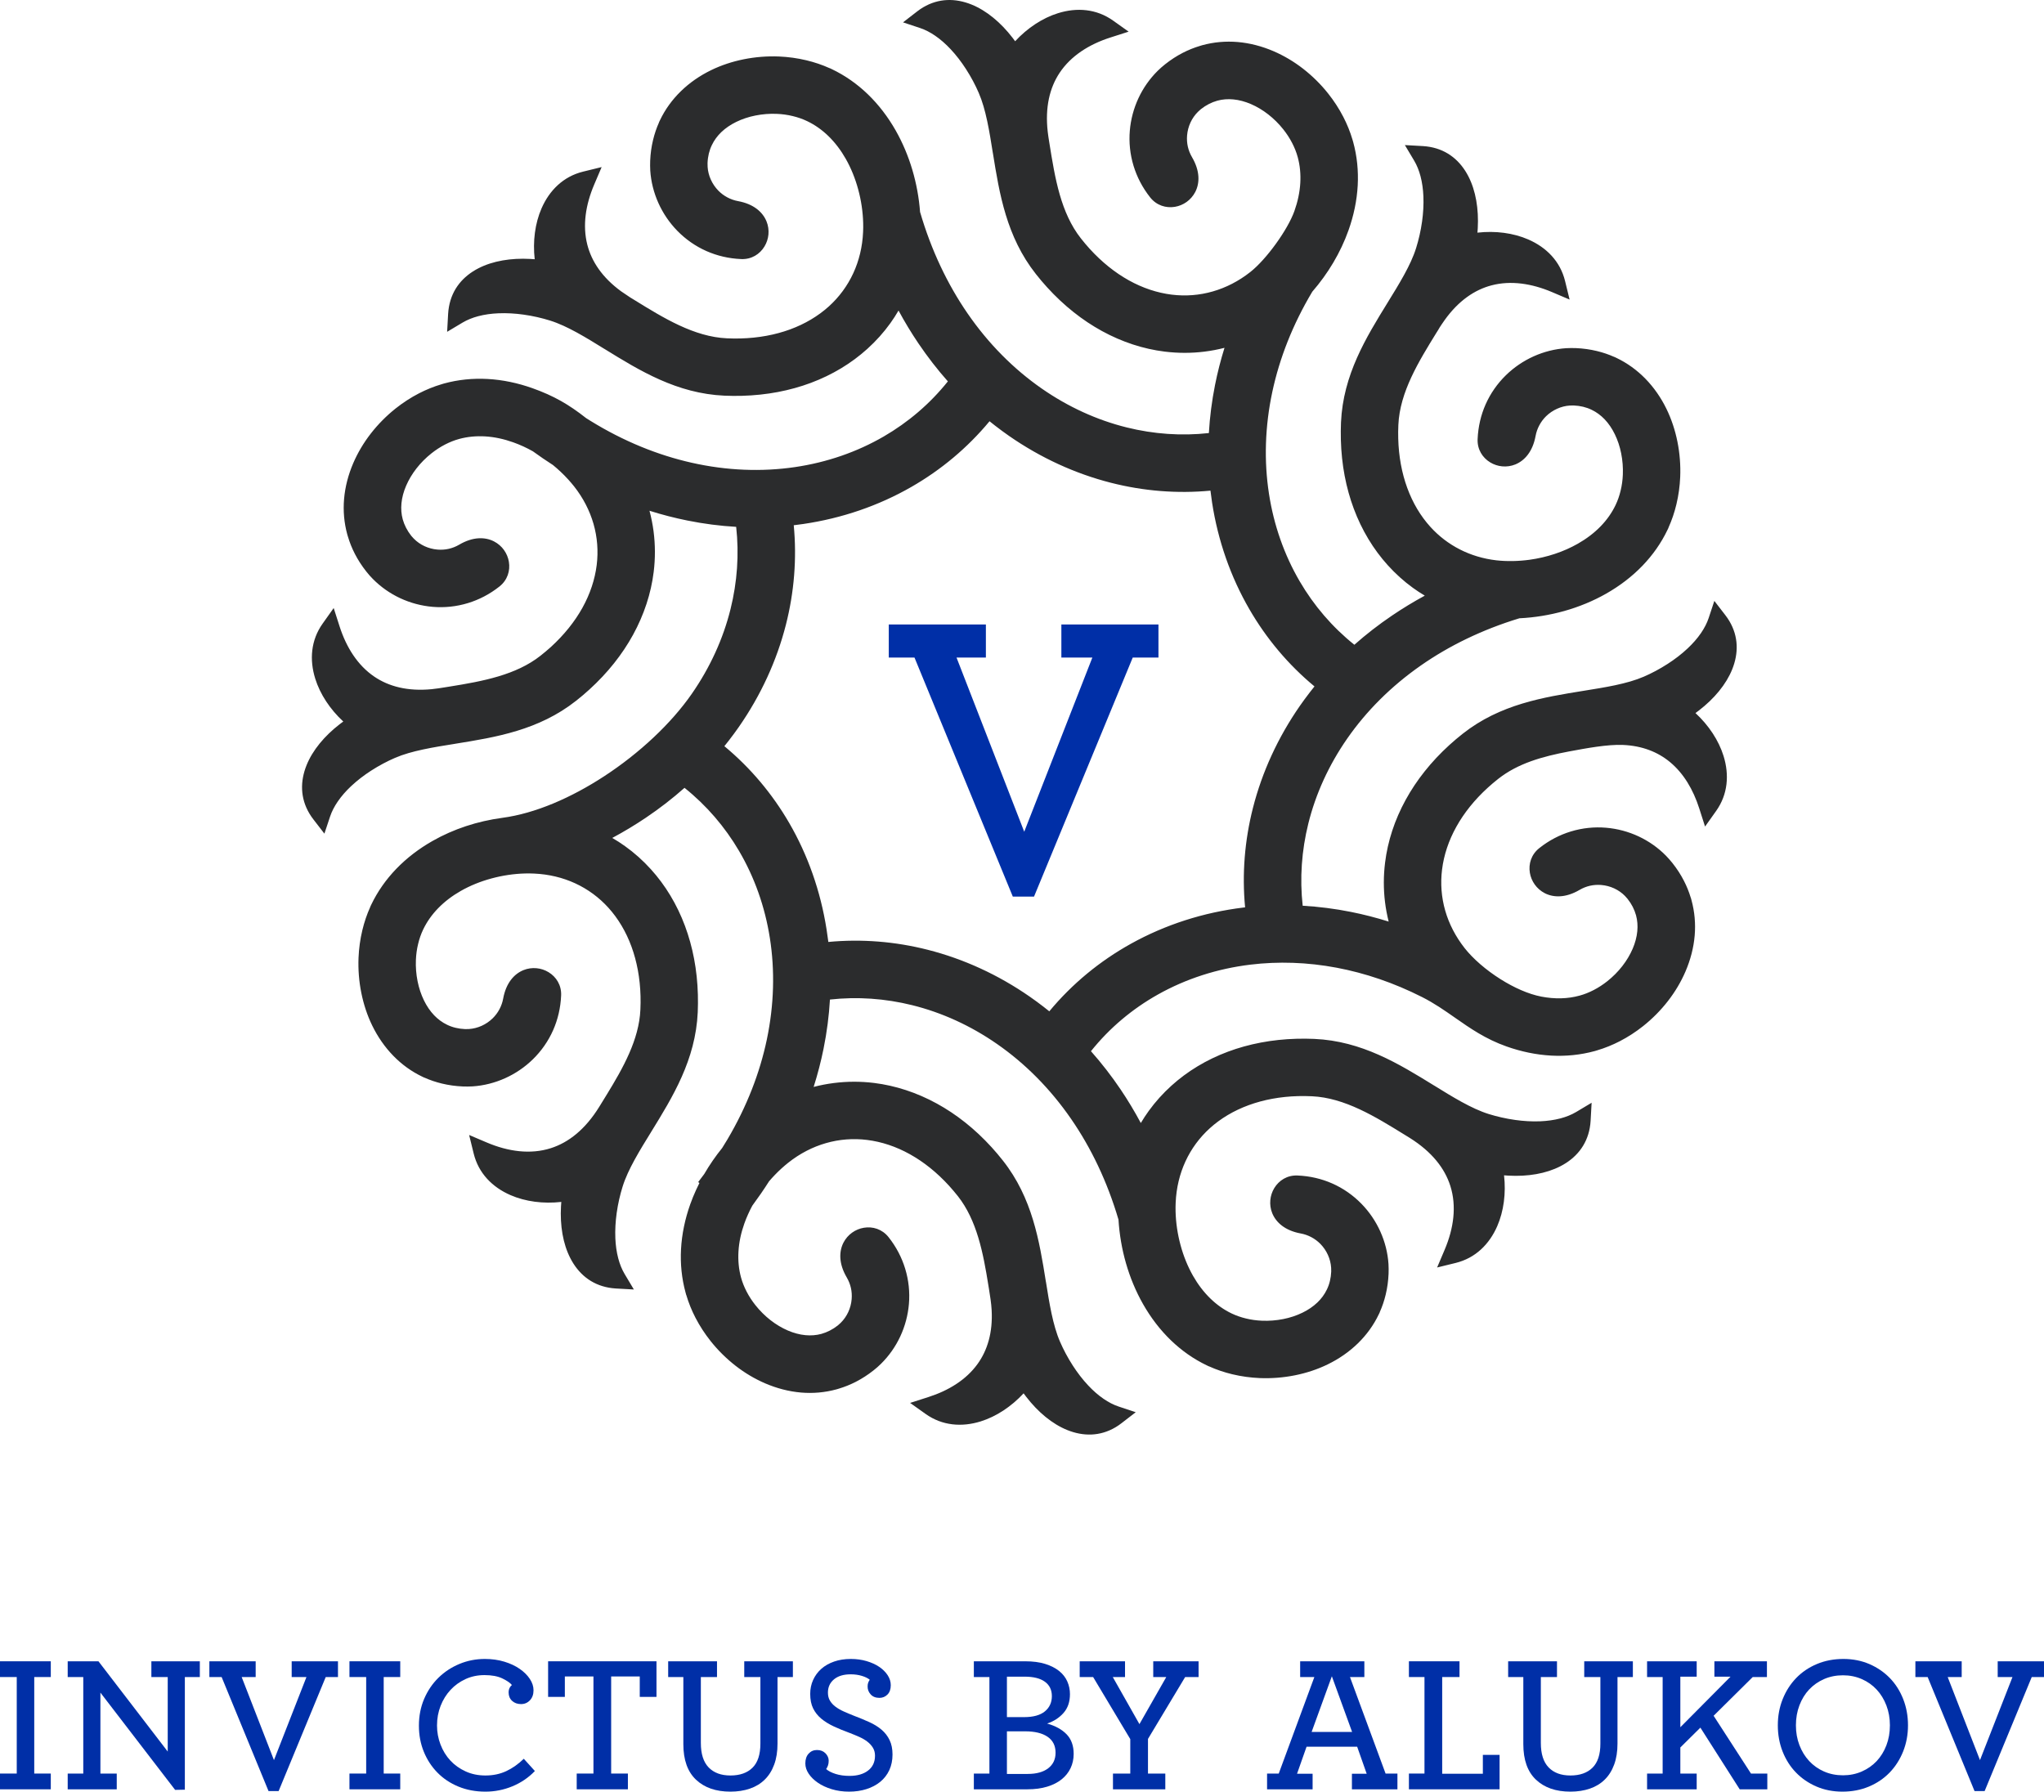 <?xml version="1.0" encoding="UTF-8"?>
<svg xmlns="http://www.w3.org/2000/svg" width="154" height="135" viewBox="0 0 154 135" fill="none">
  <path d="M97.758 88.574C98.706 88.613 99.585 88.826 100.373 89.174C101.21 89.543 101.95 90.067 102.567 90.697C103.166 91.308 103.65 92.022 103.998 92.796C104.345 93.567 104.557 94.398 104.612 95.247L104.624 95.607L104.619 95.977C104.596 96.527 104.521 97.052 104.401 97.552C104.289 98.019 104.139 98.457 103.955 98.868V98.881L103.884 99.029C103.489 99.859 102.954 100.588 102.316 101.212C101.649 101.864 100.873 102.397 100.03 102.807C99.266 103.18 98.431 103.456 97.566 103.629C96.695 103.804 95.798 103.874 94.914 103.838C94.22 103.809 93.525 103.714 92.85 103.552C92.239 103.406 91.65 103.207 91.095 102.956H91.082L90.934 102.885C89.925 102.405 89.022 101.763 88.23 101.002C87.402 100.206 86.698 99.278 86.122 98.266C85.574 97.302 85.143 96.261 84.834 95.187C84.527 94.12 84.338 93.01 84.27 91.901C83.424 89.027 82.203 86.491 80.706 84.32C79.118 82.016 77.216 80.121 75.124 78.667C73.126 77.278 70.955 76.292 68.722 75.739C66.687 75.235 64.595 75.087 62.53 75.316C62.459 76.54 62.3 77.778 62.048 79.023C61.854 79.981 61.606 80.941 61.302 81.9C61.8 81.769 62.306 81.672 62.816 81.607C63.827 81.478 64.847 81.476 65.859 81.601C67.463 81.801 69.062 82.319 70.588 83.156C72.05 83.958 73.445 85.055 74.71 86.444C74.853 86.602 74.999 86.767 75.145 86.94L75.56 87.449C77.778 90.26 78.306 93.496 78.796 96.555L78.809 96.618C78.934 97.406 79.058 98.18 79.217 98.932L79.234 99.011C79.315 99.385 79.403 99.744 79.503 100.083C79.608 100.442 79.727 100.782 79.863 101.095C80.113 101.675 80.438 102.292 80.829 102.898C81.17 103.426 81.561 103.941 81.997 104.403C82.354 104.783 82.74 105.125 83.149 105.404C83.515 105.655 83.895 105.855 84.283 105.983L85.569 106.41L84.498 107.237C84.349 107.353 84.198 107.455 84.052 107.542C82.881 108.236 81.619 108.241 80.409 107.753C79.281 107.298 78.207 106.404 77.319 105.252L77.121 104.987C76.199 105.984 75.063 106.736 73.889 107.102C72.471 107.544 70.995 107.433 69.743 106.544L68.57 105.71L69.941 105.27C71.481 104.777 72.792 103.963 73.646 102.784C74.398 101.746 74.805 100.402 74.713 98.716C74.685 98.195 74.596 97.646 74.509 97.11L74.466 96.847C74.273 95.641 74.056 94.399 73.703 93.237C73.36 92.107 72.884 91.038 72.168 90.129L71.839 89.729L71.507 89.349C70.586 88.34 69.59 87.548 68.561 86.975C67.51 86.389 66.418 86.029 65.33 85.894C64.284 85.764 63.236 85.845 62.229 86.134C61.233 86.42 60.275 86.91 59.401 87.6L59.139 87.816L58.888 88.036C58.712 88.196 58.545 88.358 58.389 88.521C58.238 88.677 58.089 88.841 57.944 89.011C57.739 89.332 57.536 89.639 57.333 89.933C57.124 90.236 56.906 90.542 56.68 90.849C56.57 91.052 56.463 91.269 56.361 91.497C56.26 91.718 56.166 91.951 56.08 92.194C55.833 92.888 55.678 93.6 55.638 94.305C55.599 94.968 55.658 95.626 55.831 96.259C55.929 96.618 56.072 96.975 56.252 97.323C56.436 97.679 56.66 98.023 56.915 98.344C57.251 98.767 57.636 99.151 58.054 99.476C58.461 99.793 58.902 100.058 59.362 100.256C59.796 100.442 60.243 100.564 60.684 100.605C61.091 100.643 61.497 100.615 61.888 100.508C62.105 100.446 62.318 100.364 62.521 100.259C62.731 100.152 62.935 100.02 63.129 99.867L63.342 99.674C63.578 99.442 63.769 99.166 63.909 98.866C64.049 98.563 64.138 98.232 64.166 97.892C64.19 97.608 64.172 97.32 64.109 97.042C64.048 96.773 63.944 96.507 63.796 96.254C63.184 95.211 63.209 94.299 63.548 93.633C63.711 93.32 63.938 93.065 64.202 92.877C64.466 92.688 64.77 92.563 65.083 92.511C65.751 92.399 66.463 92.611 66.945 93.218C67.532 93.958 67.944 94.763 68.197 95.592C68.466 96.472 68.554 97.373 68.481 98.246C68.41 99.099 68.186 99.932 67.829 100.699C67.473 101.462 66.982 102.166 66.373 102.765L66.109 103.012L65.821 103.252C65.39 103.594 64.943 103.881 64.487 104.116C64.066 104.332 63.633 104.506 63.193 104.637L63.031 104.685C62.138 104.931 61.239 105.003 60.359 104.929C59.434 104.85 58.523 104.61 57.657 104.239C56.864 103.899 56.11 103.448 55.421 102.913C54.72 102.366 54.08 101.733 53.531 101.039C53.098 100.493 52.715 99.905 52.397 99.289C52.114 98.742 51.881 98.168 51.707 97.579L51.7 97.572L51.654 97.402C51.357 96.32 51.252 95.219 51.31 94.128C51.372 92.979 51.614 91.839 52.003 90.745C52.131 90.383 52.281 90.017 52.45 89.648L52.696 89.138L52.603 89.07L53.058 88.464C53.253 88.127 53.468 87.787 53.702 87.448C53.925 87.125 54.162 86.807 54.41 86.501L54.803 85.861C56.271 83.377 57.248 80.835 57.775 78.329C58.326 75.702 58.387 73.114 58.003 70.677C57.633 68.319 56.843 66.096 55.68 64.115C54.615 62.303 53.235 60.692 51.573 59.363C50.671 60.163 49.696 60.918 48.652 61.621C47.85 62.16 47.009 62.668 46.13 63.138C46.458 63.328 46.777 63.534 47.085 63.754C47.792 64.259 48.449 64.845 49.045 65.505C50.13 66.705 51.002 68.141 51.608 69.769C52.191 71.332 52.531 73.074 52.58 74.954L52.586 75.61C52.584 75.843 52.578 76.062 52.57 76.267C52.411 79.855 50.683 82.656 49.052 85.302L49.039 85.325C48.619 86.002 48.208 86.67 47.834 87.349L47.804 87.403C47.619 87.742 47.448 88.077 47.298 88.406C47.144 88.745 47.011 89.082 46.909 89.41C46.719 90.019 46.56 90.699 46.462 91.402C46.375 92.029 46.335 92.675 46.362 93.307C46.384 93.828 46.454 94.34 46.581 94.82C46.693 95.246 46.851 95.644 47.062 95.998L47.757 97.163L46.404 97.088C46.227 97.078 46.047 97.057 45.868 97.025C44.527 96.785 43.567 95.964 42.971 94.805C42.415 93.724 42.186 92.347 42.267 90.894L42.29 90.565C40.942 90.717 39.59 90.543 38.461 90.052C37.099 89.459 36.054 88.411 35.688 86.918L35.346 85.522L36.671 86.085C38.3 86.778 39.972 87.002 41.498 86.516C42.84 86.089 44.1 85.1 45.158 83.383L45.711 82.484C46.945 80.469 48.148 78.343 48.248 76.08L48.263 75.561L48.259 75.055C48.223 73.694 47.985 72.443 47.579 71.332C47.165 70.199 46.574 69.212 45.842 68.402C45.138 67.623 44.292 67 43.339 66.56C42.4 66.127 41.354 65.872 40.238 65.823L39.897 65.813L39.563 65.816C38.719 65.838 37.858 65.965 37.022 66.193C36.208 66.413 35.427 66.728 34.72 67.13C34.081 67.493 33.499 67.932 33.006 68.44C32.548 68.912 32.164 69.448 31.88 70.044C31.719 70.382 31.592 70.746 31.503 71.122C31.407 71.51 31.352 71.917 31.335 72.33C31.313 72.862 31.355 73.404 31.46 73.93C31.561 74.439 31.722 74.929 31.941 75.378C32.148 75.803 32.406 76.186 32.711 76.504C32.992 76.797 33.318 77.04 33.686 77.216C33.883 77.313 34.098 77.39 34.328 77.445C34.549 77.499 34.788 77.532 35.041 77.543L35.333 77.537C35.662 77.515 35.988 77.432 36.291 77.295C36.597 77.156 36.88 76.964 37.121 76.728C37.319 76.534 37.493 76.305 37.63 76.047C37.761 75.8 37.858 75.53 37.91 75.245C38.128 74.055 38.744 73.381 39.438 73.099C39.758 72.969 40.096 72.925 40.423 72.955C40.745 72.984 41.057 73.088 41.327 73.253C41.909 73.605 42.309 74.229 42.277 75.004C42.237 75.952 42.024 76.831 41.677 77.618C41.307 78.456 40.784 79.196 40.154 79.813C39.543 80.412 38.829 80.896 38.055 81.244C37.284 81.591 36.453 81.803 35.604 81.859L35.244 81.87L34.874 81.865C34.324 81.842 33.799 81.767 33.299 81.647C32.833 81.535 32.394 81.385 31.984 81.201H31.97L31.822 81.13C30.992 80.735 30.263 80.2 29.64 79.562C28.988 78.895 28.455 78.119 28.044 77.276C27.671 76.512 27.396 75.677 27.222 74.811C27.047 73.941 26.977 73.044 27.013 72.16C27.042 71.466 27.137 70.771 27.299 70.095C27.445 69.485 27.644 68.895 27.895 68.341V68.329L27.966 68.179C28.446 67.171 29.088 66.267 29.849 65.475C30.645 64.648 31.573 63.943 32.585 63.368C33.382 62.914 34.229 62.541 35.101 62.253C35.986 61.96 36.912 61.749 37.852 61.623C40.334 61.291 43.04 60.109 45.516 58.493C48.183 56.753 50.568 54.514 52.113 52.291C53.502 50.293 54.488 48.123 55.041 45.891C55.546 43.856 55.694 41.763 55.465 39.698C54.248 39.628 53.017 39.47 51.78 39.22C50.833 39.029 49.883 38.785 48.934 38.485C49.069 38.992 49.172 39.506 49.24 40.025C49.373 41.046 49.377 42.079 49.249 43.105C49.05 44.708 48.531 46.307 47.695 47.833C46.893 49.295 45.796 50.69 44.406 51.955C44.249 52.099 44.084 52.244 43.911 52.39L43.402 52.805C40.591 55.023 37.357 55.551 34.298 56.042L34.233 56.054C33.445 56.179 32.671 56.303 31.919 56.463L31.84 56.48C31.467 56.56 31.107 56.649 30.768 56.748C30.409 56.853 30.069 56.973 29.756 57.108C29.176 57.359 28.559 57.683 27.953 58.074C27.425 58.415 26.91 58.807 26.448 59.242C26.068 59.6 25.726 59.986 25.447 60.395C25.196 60.761 24.997 61.141 24.868 61.529L24.441 62.815L23.614 61.744C23.498 61.594 23.396 61.444 23.309 61.297C22.615 60.127 22.611 58.864 23.098 57.655C23.553 56.527 24.447 55.453 25.599 54.564L25.864 54.367C24.867 53.445 24.115 52.308 23.75 51.134C23.308 49.716 23.418 48.24 24.308 46.989L25.141 45.815L25.581 47.187C26.092 48.781 26.946 50.131 28.195 50.981C29.294 51.73 30.723 52.103 32.521 51.93C32.867 51.897 33.239 51.836 33.607 51.776L33.888 51.731C35.104 51.536 36.363 51.32 37.56 50.962C38.709 50.618 39.797 50.139 40.721 49.41C40.835 49.324 40.97 49.213 41.121 49.084L41.502 48.753C42.511 47.831 43.303 46.835 43.876 45.807C44.461 44.755 44.821 43.663 44.957 42.575C45.086 41.529 45.006 40.481 44.717 39.474C44.43 38.478 43.941 37.52 43.251 36.645L43.034 36.383L42.815 36.133C42.631 35.931 42.44 35.736 42.245 35.553C42.055 35.373 41.86 35.202 41.663 35.041C41.404 34.875 41.149 34.705 40.897 34.533C40.641 34.358 40.391 34.182 40.15 34.007C39.911 33.872 39.67 33.749 39.43 33.639C39.175 33.523 38.918 33.417 38.657 33.325C37.962 33.078 37.251 32.923 36.546 32.882C35.883 32.844 35.225 32.903 34.592 33.076C34.233 33.174 33.876 33.317 33.528 33.497C33.172 33.681 32.828 33.905 32.507 34.16C32.084 34.496 31.7 34.881 31.375 35.299C31.058 35.706 30.793 36.147 30.596 36.607C30.409 37.041 30.288 37.488 30.246 37.929C30.208 38.336 30.236 38.742 30.343 39.133C30.405 39.35 30.487 39.563 30.592 39.766C30.7 39.976 30.831 40.18 30.984 40.374L31.177 40.587C31.411 40.824 31.686 41.015 31.985 41.154C32.288 41.294 32.619 41.383 32.959 41.411C33.243 41.435 33.532 41.417 33.809 41.354C34.078 41.293 34.344 41.19 34.597 41.041C35.641 40.429 36.552 40.454 37.218 40.794C37.531 40.956 37.786 41.183 37.974 41.447C38.163 41.711 38.288 42.016 38.34 42.328C38.452 42.997 38.24 43.708 37.633 44.19C36.893 44.777 36.088 45.189 35.259 45.442C34.379 45.711 33.478 45.799 32.605 45.726C31.752 45.655 30.919 45.431 30.152 45.074C29.389 44.718 28.685 44.227 28.086 43.618L27.839 43.355L27.599 43.066C27.258 42.635 26.97 42.188 26.736 41.732C26.519 41.311 26.346 40.878 26.215 40.438L26.166 40.276C25.921 39.383 25.849 38.484 25.923 37.604C26.001 36.679 26.242 35.768 26.613 34.902C26.953 34.109 27.404 33.354 27.939 32.666C28.485 31.965 29.118 31.325 29.812 30.775C30.358 30.342 30.946 29.959 31.562 29.641C32.109 29.359 32.683 29.125 33.273 28.951L33.449 28.898C34.531 28.602 35.632 28.497 36.723 28.555C37.872 28.616 39.012 28.859 40.106 29.247C40.91 29.533 41.6 29.841 42.257 30.21C42.893 30.568 43.503 30.988 44.162 31.507L44.496 31.716C46.994 33.257 49.567 34.294 52.111 34.867C54.774 35.468 57.409 35.561 59.897 35.195C62.3 34.842 64.565 34.058 66.578 32.892C68.427 31.82 70.067 30.423 71.415 28.737C70.626 27.847 69.883 26.89 69.194 25.871C68.666 25.09 68.165 24.265 67.698 23.399C67.508 23.726 67.304 24.042 67.085 24.348C66.585 25.045 66.003 25.695 65.345 26.289C64.145 27.374 62.709 28.246 61.081 28.853C59.519 29.436 57.777 29.775 55.897 29.825L55.241 29.831C55.007 29.829 54.788 29.823 54.584 29.814C50.996 29.655 48.194 27.928 45.549 26.296L45.526 26.284C44.848 25.864 44.181 25.452 43.502 25.078L43.406 25.026C43.081 24.849 42.76 24.686 42.445 24.543C42.105 24.389 41.769 24.256 41.441 24.154C40.831 23.964 40.152 23.804 39.449 23.707C38.822 23.619 38.176 23.579 37.544 23.607C37.023 23.629 36.511 23.698 36.031 23.825C35.605 23.938 35.207 24.096 34.853 24.306L33.688 25.002L33.763 23.648C33.773 23.471 33.794 23.291 33.826 23.113C34.066 21.771 34.887 20.812 36.046 20.215C37.127 19.659 38.504 19.431 39.957 19.511L40.286 19.534C40.134 18.186 40.308 16.834 40.799 15.705C41.392 14.344 42.44 13.298 43.932 12.932L45.329 12.59L44.765 13.915C44.119 15.435 43.882 16.993 44.249 18.436C44.573 19.707 45.376 20.912 46.796 21.95C46.913 22.036 47.319 22.305 47.467 22.403L47.81 22.613C49.989 23.958 52.298 25.383 54.77 25.492L55.289 25.507L55.795 25.503C57.157 25.467 58.407 25.23 59.518 24.824C60.651 24.409 61.638 23.818 62.448 23.087C63.227 22.382 63.85 21.536 64.29 20.583C64.723 19.644 64.978 18.599 65.027 17.482L65.037 17.141L65.034 16.807C65.012 15.963 64.885 15.102 64.657 14.266C64.436 13.451 64.122 12.671 63.72 11.964C63.357 11.325 62.918 10.743 62.41 10.249C61.939 9.792 61.403 9.408 60.806 9.124C60.468 8.963 60.104 8.836 59.728 8.747C59.34 8.651 58.933 8.596 58.52 8.579C57.988 8.557 57.446 8.599 56.92 8.704C56.411 8.804 55.921 8.966 55.472 9.185C55.047 9.392 54.665 9.65 54.346 9.955C54.053 10.236 53.81 10.562 53.635 10.93C53.538 11.127 53.461 11.342 53.405 11.572C53.352 11.793 53.318 12.032 53.308 12.285L53.314 12.578C53.335 12.906 53.419 13.232 53.556 13.535C53.694 13.841 53.886 14.124 54.122 14.365C54.316 14.563 54.545 14.737 54.804 14.874C55.05 15.005 55.32 15.102 55.605 15.154C56.795 15.372 57.469 15.988 57.752 16.683C57.882 17.002 57.925 17.34 57.896 17.667C57.866 17.989 57.762 18.301 57.597 18.572C57.245 19.153 56.621 19.554 55.846 19.521C54.898 19.482 54.019 19.268 53.232 18.921C52.394 18.552 51.655 18.028 51.037 17.398C50.439 16.788 49.954 16.073 49.606 15.299C49.26 14.528 49.047 13.697 48.992 12.848L48.981 12.488L48.986 12.118C49.008 11.568 49.083 11.043 49.204 10.543C49.316 10.077 49.466 9.638 49.65 9.228V9.215L49.721 9.066C50.115 8.236 50.651 7.507 51.289 6.883C51.955 6.231 52.732 5.698 53.574 5.288C54.339 4.915 55.174 4.639 56.039 4.466C56.91 4.291 57.807 4.221 58.69 4.257C59.384 4.286 60.079 4.381 60.755 4.543C61.365 4.689 61.955 4.888 62.509 5.139H62.522L62.671 5.21C63.679 5.69 64.583 6.332 65.375 7.093C66.202 7.889 66.906 8.817 67.482 9.829C68.009 10.756 68.429 11.758 68.737 12.795C69.044 13.831 69.24 14.903 69.32 15.971C70.163 18.863 71.386 21.415 72.886 23.598C74.476 25.912 76.385 27.817 78.489 29.279C80.487 30.668 82.657 31.654 84.889 32.207C86.923 32.712 89.014 32.86 91.079 32.631C91.148 31.428 91.302 30.218 91.543 29.01C91.728 28.08 91.965 27.144 92.257 26.208C91.762 26.336 91.261 26.431 90.757 26.494C89.763 26.619 88.754 26.618 87.745 26.493C86.141 26.294 84.542 25.775 83.017 24.939C81.554 24.137 80.16 23.04 78.894 21.65C78.751 21.493 78.605 21.328 78.459 21.155L78.044 20.646C75.827 17.835 75.299 14.601 74.808 11.542L74.795 11.476C74.67 10.688 74.546 9.914 74.387 9.162L74.369 9.081C74.289 8.709 74.201 8.349 74.102 8.011C73.996 7.652 73.877 7.312 73.741 6.999C73.491 6.42 73.167 5.803 72.775 5.197C72.434 4.668 72.043 4.154 71.608 3.692C71.25 3.312 70.864 2.969 70.455 2.69C70.089 2.44 69.709 2.24 69.321 2.111L68.035 1.685L69.106 0.857C69.255 0.741 69.406 0.639 69.552 0.552C70.723 -0.142 71.986 -0.146 73.195 0.341C74.323 0.796 75.397 1.69 76.285 2.842L76.483 3.108C77.405 2.111 78.541 1.358 79.715 0.993C81.133 0.551 82.609 0.661 83.861 1.551L85.034 2.385L83.663 2.825C82.045 3.343 80.68 4.214 79.832 5.49C79.086 6.614 78.729 8.079 78.938 9.926C78.968 10.194 79.008 10.439 79.047 10.683L79.068 10.813C79.275 12.103 79.489 13.433 79.845 14.667C80.192 15.867 80.679 17.001 81.439 17.965C81.525 18.078 81.636 18.213 81.766 18.366L82.097 18.745C83.018 19.755 84.014 20.547 85.043 21.12C86.094 21.705 87.186 22.065 88.274 22.201C89.32 22.33 90.368 22.25 91.375 21.96C92.371 21.674 93.329 21.185 94.204 20.494C94.81 20.016 95.511 19.225 96.128 18.371C96.748 17.514 97.273 16.606 97.524 15.901C97.771 15.206 97.926 14.494 97.967 13.79C98.005 13.127 97.946 12.468 97.773 11.836C97.675 11.477 97.532 11.119 97.352 10.771C97.168 10.416 96.944 10.072 96.689 9.75C96.353 9.327 95.968 8.944 95.55 8.619C95.143 8.301 94.702 8.036 94.242 7.839C93.808 7.653 93.361 7.531 92.92 7.49C92.513 7.451 92.107 7.48 91.716 7.587C91.499 7.649 91.286 7.731 91.083 7.835C90.873 7.943 90.669 8.074 90.475 8.228L90.262 8.421C90.025 8.654 89.834 8.929 89.695 9.228C89.555 9.532 89.466 9.862 89.438 10.202C89.414 10.487 89.432 10.775 89.495 11.053C89.556 11.321 89.66 11.587 89.808 11.841C90.42 12.884 90.396 13.796 90.056 14.462C89.893 14.774 89.666 15.029 89.402 15.218C89.138 15.406 88.834 15.532 88.522 15.584C87.853 15.696 87.141 15.484 86.659 14.877C86.073 14.137 85.66 13.331 85.407 12.503C85.138 11.623 85.05 10.721 85.123 9.848C85.194 8.995 85.418 8.163 85.775 7.395C86.131 6.632 86.622 5.929 87.231 5.329L87.495 5.083L87.783 4.843C88.215 4.501 88.661 4.213 89.117 3.979C89.538 3.762 89.972 3.589 90.412 3.458L90.573 3.409C91.466 3.164 92.365 3.092 93.245 3.166C94.17 3.244 95.082 3.485 95.947 3.856C96.74 4.196 97.494 4.647 98.183 5.182C98.884 5.728 99.524 6.362 100.073 7.056C100.506 7.601 100.889 8.19 101.207 8.806C101.49 9.353 101.724 9.927 101.898 10.516L101.95 10.692C102.247 11.774 102.352 12.876 102.294 13.967C102.232 15.116 101.99 16.255 101.601 17.349C101.302 18.193 100.913 19.013 100.452 19.79C99.997 20.559 99.464 21.295 98.872 21.978C97.392 24.453 96.402 26.997 95.863 29.51C95.298 32.144 95.229 34.747 95.607 37.203C95.973 39.578 96.761 41.815 97.924 43.805C98.991 45.63 100.376 47.251 102.041 48.583C102.92 47.804 103.869 47.066 104.884 46.379C105.669 45.847 106.491 45.347 107.347 44.882C107.037 44.698 106.736 44.499 106.444 44.288C105.767 43.797 105.136 43.228 104.559 42.59C103.475 41.39 102.603 39.954 101.996 38.326C101.413 36.763 101.073 35.021 101.024 33.141L101.018 32.485C101.02 32.252 101.026 32.032 101.034 31.828C101.193 28.24 102.921 25.438 104.552 22.793L104.565 22.77C104.985 22.092 105.396 21.425 105.77 20.745L105.821 20.652C105.998 20.327 106.162 20.004 106.306 19.689C106.46 19.349 106.593 19.013 106.695 18.684C106.885 18.075 107.044 17.396 107.142 16.693C107.229 16.066 107.269 15.419 107.242 14.788C107.22 14.267 107.15 13.755 107.024 13.274C106.911 12.849 106.753 12.45 106.542 12.097L105.847 10.932L107.2 11.007C107.378 11.017 107.557 11.038 107.736 11.07C109.077 11.31 110.037 12.13 110.633 13.29C111.189 14.37 111.418 15.748 111.338 17.201L111.314 17.53C112.663 17.377 114.014 17.552 115.143 18.043C116.505 18.636 117.55 19.683 117.916 21.176L118.258 22.573L116.933 22.009C115.4 21.358 113.828 21.12 112.376 21.501C111.1 21.835 109.89 22.658 108.848 24.111C108.759 24.231 108.478 24.654 108.478 24.655C108.411 24.789 108.314 24.924 108.235 25.054C106.89 27.234 105.465 29.543 105.356 32.015L105.341 32.534L105.346 33.039C105.381 34.401 105.619 35.651 106.025 36.762C106.439 37.896 107.03 38.883 107.762 39.692C108.396 40.395 109.149 40.971 109.993 41.401C110.825 41.825 111.747 42.105 112.73 42.219C113.122 42.264 113.543 42.282 113.956 42.276C114.393 42.269 114.836 42.234 115.242 42.178C115.897 42.087 116.542 41.937 117.157 41.731C117.757 41.532 118.339 41.275 118.884 40.965C119.523 40.602 120.105 40.163 120.599 39.655C121.056 39.183 121.44 38.647 121.724 38.051C121.885 37.712 122.012 37.349 122.101 36.973C122.197 36.584 122.252 36.178 122.269 35.765C122.291 35.233 122.249 34.691 122.144 34.164C122.044 33.656 121.882 33.166 121.663 32.717C121.456 32.292 121.198 31.909 120.893 31.59C120.612 31.298 120.286 31.054 119.918 30.879C119.721 30.782 119.506 30.705 119.276 30.649C119.055 30.596 118.816 30.563 118.563 30.552L118.271 30.558C117.942 30.579 117.616 30.663 117.314 30.8C117.007 30.938 116.724 31.13 116.483 31.366C116.285 31.561 116.111 31.79 115.975 32.048C115.843 32.295 115.747 32.565 115.695 32.849C115.476 34.039 114.86 34.714 114.166 34.996C113.846 35.126 113.508 35.17 113.181 35.14C112.859 35.111 112.547 35.006 112.277 34.842C111.695 34.489 111.295 33.865 111.327 33.091C111.367 32.143 111.58 31.263 111.927 30.476C112.297 29.639 112.82 28.899 113.45 28.282C114.061 27.683 114.775 27.198 115.549 26.85C116.32 26.504 117.152 26.291 118 26.236L118.36 26.225L118.73 26.23C119.28 26.253 119.805 26.328 120.305 26.448C120.772 26.56 121.21 26.71 121.621 26.894H121.633L121.782 26.965C122.612 27.36 123.341 27.895 123.965 28.533C124.617 29.2 125.15 29.976 125.56 30.819C125.933 31.583 126.208 32.418 126.382 33.283C126.557 34.154 126.627 35.051 126.591 35.934C126.562 36.629 126.467 37.324 126.305 37.999C126.159 38.61 125.96 39.199 125.709 39.754V39.767L125.638 39.915C125.158 40.924 124.516 41.827 123.755 42.62C122.959 43.447 122.031 44.151 121.019 44.727C120.03 45.29 118.956 45.73 117.848 46.041C116.75 46.348 115.611 46.533 114.476 46.588C111.659 47.445 109.174 48.663 107.049 50.145C104.79 51.722 102.93 53.597 101.499 55.656C100.111 57.654 99.125 59.824 98.572 62.056C98.067 64.091 97.919 66.182 98.148 68.247C99.359 68.316 100.577 68.471 101.792 68.714C102.734 68.903 103.679 69.144 104.626 69.441C104.503 68.955 104.411 68.463 104.35 67.969C104.23 66.986 104.232 65.987 104.356 64.991C104.555 63.386 105.073 61.787 105.91 60.262C106.712 58.8 107.809 57.405 109.198 56.139L109.695 55.703L110.202 55.289C113.02 53.064 116.274 52.54 119.345 52.047L119.363 52.044C120.158 51.917 120.941 51.79 121.687 51.633C122.088 51.547 122.475 51.453 122.837 51.347C123.196 51.241 123.536 51.122 123.849 50.987C124.428 50.737 125.045 50.412 125.65 50.021C126.181 49.679 126.696 49.287 127.156 48.853C127.536 48.495 127.879 48.109 128.158 47.7C128.408 47.334 128.608 46.954 128.736 46.566L129.163 45.278L129.99 46.351C130.106 46.502 130.208 46.651 130.295 46.798C130.989 47.968 130.994 49.23 130.506 50.44C130.051 51.568 129.158 52.642 128.006 53.53L127.74 53.728C128.739 54.651 129.491 55.788 129.856 56.96C130.297 58.379 130.187 59.855 129.297 61.106L128.463 62.28L128.023 60.908C127.569 59.489 126.843 58.265 125.813 57.415C124.901 56.663 123.732 56.193 122.281 56.131C121.115 56.081 119.504 56.382 118.293 56.608L118.22 56.621C117.232 56.807 116.254 57.033 115.345 57.36C114.459 57.679 113.624 58.101 112.883 58.685C112.77 58.771 112.632 58.885 112.478 59.015L112.104 59.344C111.093 60.264 110.302 61.259 109.729 62.288C109.143 63.339 108.783 64.432 108.648 65.52C108.518 66.566 108.598 67.615 108.888 68.622C109.173 69.614 109.664 70.57 110.357 71.45C110.99 72.253 111.967 73.096 113.052 73.78C114.058 74.414 115.147 74.906 116.126 75.094C116.627 75.19 117.129 75.236 117.621 75.222C118.092 75.21 118.558 75.144 119.012 75.019C119.371 74.922 119.729 74.778 120.077 74.598C120.432 74.414 120.776 74.19 121.098 73.935C121.521 73.599 121.904 73.214 122.229 72.796C122.546 72.389 122.811 71.948 123.009 71.488C123.195 71.054 123.317 70.607 123.358 70.166C123.397 69.76 123.368 69.353 123.261 68.962C123.199 68.745 123.118 68.532 123.013 68.328C122.908 68.124 122.777 67.921 122.62 67.724L122.428 67.508C122.196 67.272 121.92 67.081 121.62 66.941C121.316 66.801 120.986 66.712 120.646 66.684C120.361 66.66 120.073 66.678 119.796 66.741C119.527 66.801 119.261 66.906 119.008 67.054C117.964 67.666 117.052 67.641 116.386 67.302C116.074 67.139 115.818 66.912 115.63 66.647C115.441 66.383 115.316 66.079 115.264 65.767C115.153 65.1 115.365 64.388 115.973 63.906C116.711 63.319 117.517 62.906 118.346 62.653C119.226 62.384 120.127 62.296 121 62.369C121.853 62.44 122.685 62.663 123.453 63.021C124.215 63.377 124.919 63.868 125.518 64.477L125.763 64.742C125.832 64.817 125.912 64.914 126.002 65.026C126.347 65.46 126.634 65.906 126.868 66.362C127.08 66.772 127.25 67.194 127.379 67.621L127.386 67.628L127.439 67.819C127.683 68.712 127.756 69.611 127.682 70.49C127.604 71.416 127.363 72.327 126.992 73.193C126.652 73.986 126.201 74.741 125.666 75.429C125.125 76.126 124.491 76.766 123.793 77.32C123.247 77.753 122.658 78.136 122.042 78.454C121.495 78.736 120.921 78.97 120.332 79.144L120.156 79.197C119.074 79.493 117.972 79.598 116.881 79.54C115.732 79.478 114.593 79.236 113.499 78.848C111.913 78.285 110.766 77.483 109.605 76.672C108.834 76.133 108.055 75.589 107.138 75.126C105.006 74.048 102.842 73.32 100.707 72.917C98.494 72.5 96.306 72.432 94.214 72.685C91.71 72.988 89.345 73.755 87.243 74.935C85.308 76.021 83.593 77.459 82.195 79.207C82.992 80.106 83.742 81.071 84.436 82.1C84.973 82.896 85.479 83.736 85.952 84.619C86.139 84.305 86.338 84 86.551 83.706C87.049 83.02 87.621 82.383 88.259 81.806C89.46 80.721 90.895 79.849 92.523 79.242C94.086 78.66 95.828 78.32 97.708 78.27L98.364 78.264C98.597 78.266 98.817 78.272 99.021 78.281C102.609 78.44 105.41 80.167 108.056 81.799L108.079 81.811C108.756 82.231 109.424 82.643 110.103 83.017L110.137 83.035C110.484 83.225 110.825 83.4 111.16 83.552C111.499 83.706 111.835 83.839 112.164 83.942C112.773 84.131 113.453 84.29 114.156 84.388C114.782 84.476 115.429 84.516 116.061 84.489C116.581 84.466 117.094 84.397 117.574 84.27C117.999 84.157 118.398 83.999 118.751 83.789L119.916 83.093L119.841 84.447C119.832 84.624 119.81 84.803 119.778 84.983C119.538 86.324 118.718 87.283 117.559 87.879C116.478 88.436 115.1 88.665 113.648 88.584L113.319 88.561C113.471 89.909 113.297 91.261 112.806 92.39C112.213 93.751 111.165 94.797 109.672 95.163L108.276 95.505L108.839 94.18C109.532 92.551 109.756 90.879 109.27 89.353C108.85 88.032 107.887 86.793 106.222 85.746L105.794 85.482C103.615 84.137 101.306 82.712 98.834 82.603L98.315 82.588L97.81 82.592C96.448 82.628 95.198 82.865 94.087 83.271C92.953 83.686 91.966 84.276 91.157 85.008C90.377 85.713 89.754 86.559 89.315 87.512C88.882 88.451 88.627 89.496 88.578 90.613L88.568 90.954L88.571 91.288C88.593 92.132 88.72 92.993 88.947 93.829C89.168 94.644 89.483 95.424 89.884 96.131C90.248 96.77 90.686 97.352 91.195 97.845C91.666 98.303 92.202 98.687 92.798 98.971C93.137 99.132 93.501 99.259 93.876 99.348C94.265 99.444 94.671 99.499 95.084 99.516C95.616 99.538 96.158 99.496 96.685 99.391C97.194 99.291 97.683 99.129 98.132 98.91C98.557 98.703 98.94 98.445 99.258 98.14C99.551 97.859 99.794 97.534 99.97 97.165C100.067 96.968 100.144 96.753 100.199 96.523C100.253 96.302 100.286 96.063 100.297 95.81L100.291 95.518C100.269 95.189 100.186 94.863 100.049 94.56C99.911 94.254 99.719 93.971 99.483 93.73C99.288 93.532 99.059 93.358 98.801 93.221C98.554 93.09 98.284 92.993 98 92.942C96.81 92.723 96.135 92.107 95.853 91.413C95.723 91.093 95.679 90.755 95.709 90.428C95.739 90.106 95.843 89.794 96.007 89.523C96.36 88.942 96.984 88.541 97.758 88.574ZM59.803 39.577C60.042 42.089 59.837 44.619 59.212 47.074C58.526 49.767 57.335 52.373 55.673 54.766C55.441 55.099 55.187 55.444 54.913 55.799L54.576 56.224C56.546 57.858 58.187 59.817 59.459 62.007C60.865 64.43 61.821 67.142 62.273 70.016C62.324 70.336 62.364 70.619 62.394 70.862L62.407 70.976C64.919 70.738 67.451 70.943 69.905 71.568C72.6 72.254 75.206 73.444 77.599 75.108C77.932 75.339 78.278 75.593 78.632 75.867L79.057 76.203C80.781 74.124 82.868 72.411 85.207 71.111C87.784 69.679 90.665 68.748 93.706 68.38L93.809 68.368C93.57 65.857 93.776 63.326 94.401 60.872C95.087 58.179 96.278 55.573 97.94 53.181C98.172 52.848 98.426 52.503 98.7 52.148L99.037 51.722C97.055 50.079 95.407 48.11 94.132 45.907C92.719 43.467 91.764 40.743 91.32 37.863C91.281 37.607 91.243 37.336 91.21 37.052L91.2 36.97C88.689 37.208 86.159 37.003 83.704 36.378C81.011 35.692 78.406 34.501 76.014 32.839C75.681 32.607 75.335 32.352 74.98 32.078L74.554 31.741C72.893 33.745 70.898 35.408 68.667 36.688C66.2 38.104 63.442 39.053 60.524 39.482L59.803 39.577Z" fill="#2B2C2D"></path>
  <path d="M68.899 49.545H66.963V47.056H74.279V49.545H72.066L77.168 62.671L82.302 49.545H79.966V47.056H87.281V49.545H85.344L77.906 67.559H76.308L68.899 49.545Z" fill="#002FA7"></path>
  <path d="M0 133.637H1.262V126.365H0V125.178H3.827V126.365H2.58V133.637H3.827V134.824H0V133.637Z" fill="#002FA7"></path>
  <path d="M7.565 127.538V133.637H8.796V134.824H5.101V133.637H6.274V126.365H5.101V125.178H7.418L12.637 131.98V126.365H11.405V125.178H15.056V126.365H13.927V134.853L13.194 134.868L7.565 127.538Z" fill="#002FA7"></path>
  <path d="M16.698 126.365H15.774V125.178H19.263V126.365H18.208L20.641 132.625L23.089 126.365H21.976V125.178H25.464V126.365H24.541L20.993 134.956H20.231L16.698 126.365Z" fill="#002FA7"></path>
  <path d="M26.329 133.637H27.589V126.365H26.329V125.178H30.155V126.365H28.909V133.637H30.155V134.824H26.329V133.637Z" fill="#002FA7"></path>
  <path d="M36.576 135C35.833 135 35.154 134.873 34.539 134.619C33.923 134.365 33.395 134.013 32.955 133.564C32.515 133.114 32.173 132.588 31.929 131.988C31.684 131.387 31.562 130.734 31.562 130.03C31.562 129.297 31.694 128.623 31.958 128.007C32.222 127.392 32.581 126.861 33.036 126.416C33.49 125.972 34.018 125.625 34.619 125.376C35.22 125.127 35.857 125.002 36.532 125.002C37.06 125.002 37.548 125.071 37.997 125.207C38.447 125.344 38.833 125.525 39.156 125.75C39.479 125.975 39.733 126.226 39.918 126.505C40.103 126.783 40.197 127.069 40.197 127.362C40.197 127.675 40.107 127.927 39.926 128.117C39.745 128.308 39.522 128.403 39.259 128.403C38.985 128.403 38.76 128.323 38.584 128.161C38.408 128 38.321 127.788 38.321 127.524C38.321 127.397 38.344 127.284 38.393 127.186C38.442 127.089 38.501 127.016 38.569 126.966C38.433 126.8 38.191 126.634 37.844 126.468C37.497 126.302 37.049 126.219 36.503 126.219C35.984 126.219 35.508 126.319 35.073 126.519C34.638 126.72 34.261 126.991 33.944 127.333C33.626 127.675 33.377 128.076 33.197 128.535C33.016 128.995 32.926 129.488 32.926 130.016C32.926 130.514 33.013 130.993 33.19 131.452C33.366 131.912 33.611 132.313 33.93 132.655C34.246 132.997 34.632 133.271 35.08 133.475C35.529 133.681 36.029 133.783 36.576 133.783C37.153 133.783 37.675 133.673 38.144 133.454C38.613 133.234 39.053 132.923 39.464 132.523L40.299 133.446C39.82 133.945 39.257 134.328 38.607 134.597C37.956 134.866 37.28 135 36.576 135Z" fill="#002FA7"></path>
  <path d="M43.451 133.637H44.712V126.321H42.557V127.861H41.296V125.178H49.461V127.861H48.201V126.321H46.046V133.637H47.307V134.824H43.451V133.637Z" fill="#002FA7"></path>
  <path d="M55.033 135C53.938 135 53.073 134.7 52.438 134.099C51.803 133.498 51.485 132.606 51.485 131.423V126.365H50.342V125.178H54.021V126.365H52.804V131.335C52.804 132.156 52.999 132.769 53.39 133.175C53.782 133.581 54.329 133.783 55.033 133.783C55.746 133.783 56.301 133.588 56.696 133.197C57.092 132.807 57.29 132.2 57.29 131.379V126.365H56.074V125.178H59.738V126.365H58.58V131.379C58.58 131.976 58.498 132.501 58.331 132.955C58.165 133.41 57.928 133.789 57.619 134.091C57.312 134.395 56.938 134.622 56.498 134.773C56.059 134.924 55.57 135 55.033 135Z" fill="#002FA7"></path>
  <path d="M63.976 135C63.506 135 63.068 134.939 62.663 134.815C62.257 134.691 61.908 134.528 61.615 134.325C61.321 134.122 61.092 133.896 60.926 133.646C60.759 133.395 60.676 133.138 60.676 132.875C60.676 132.562 60.759 132.315 60.926 132.134C61.092 131.953 61.302 131.863 61.556 131.863C61.82 131.863 62.033 131.946 62.194 132.112C62.354 132.278 62.436 132.464 62.436 132.669C62.436 132.806 62.418 132.923 62.384 133.021C62.35 133.119 62.304 133.212 62.245 133.3C62.411 133.446 62.649 133.569 62.956 133.666C63.265 133.764 63.614 133.813 64.004 133.813C64.591 133.813 65.057 133.679 65.405 133.41C65.752 133.142 65.925 132.769 65.925 132.291C65.925 132.066 65.873 131.869 65.771 131.698C65.668 131.527 65.529 131.373 65.354 131.237C65.177 131.1 64.975 130.981 64.744 130.878C64.516 130.776 64.273 130.676 64.019 130.578C63.588 130.422 63.191 130.259 62.824 130.088C62.458 129.917 62.143 129.722 61.878 129.503C61.615 129.283 61.41 129.025 61.263 128.727C61.116 128.429 61.043 128.066 61.043 127.636C61.043 127.256 61.116 126.905 61.263 126.583C61.41 126.261 61.615 125.982 61.878 125.749C62.143 125.514 62.462 125.332 62.839 125.2C63.215 125.068 63.637 125.002 64.107 125.002C64.527 125.002 64.92 125.056 65.287 125.163C65.654 125.271 65.971 125.415 66.241 125.596C66.508 125.777 66.721 125.987 66.878 126.226C67.034 126.466 67.113 126.717 67.113 126.981C67.113 127.284 67.029 127.519 66.863 127.685C66.697 127.851 66.497 127.934 66.262 127.934C65.978 127.934 65.758 127.848 65.603 127.677C65.446 127.507 65.368 127.309 65.368 127.084C65.368 126.966 65.382 126.869 65.411 126.791C65.441 126.712 65.48 126.639 65.529 126.57C65.392 126.453 65.194 126.356 64.935 126.277C64.676 126.199 64.395 126.16 64.092 126.16C63.555 126.16 63.134 126.287 62.832 126.541C62.528 126.795 62.378 127.128 62.378 127.538C62.378 127.773 62.428 127.975 62.531 128.146C62.634 128.318 62.773 128.469 62.949 128.601C63.125 128.733 63.332 128.853 63.572 128.96C63.811 129.068 64.068 129.175 64.342 129.283C64.753 129.439 65.136 129.598 65.492 129.759C65.849 129.92 66.157 130.111 66.416 130.331C66.675 130.551 66.878 130.812 67.024 131.115C67.171 131.418 67.244 131.78 67.244 132.2C67.244 132.64 67.163 133.033 67.003 133.38C66.841 133.727 66.613 134.02 66.321 134.26C66.027 134.499 65.68 134.682 65.28 134.809C64.88 134.936 64.444 135 63.976 135Z" fill="#002FA7"></path>
  <path d="M73.372 133.637H74.545V126.365H73.372V125.178H77.234C77.821 125.178 78.326 125.244 78.747 125.376C79.17 125.508 79.519 125.686 79.798 125.911C80.078 126.136 80.283 126.399 80.416 126.703C80.548 127.005 80.613 127.323 80.613 127.655C80.613 128.232 80.452 128.704 80.129 129.07C79.805 129.437 79.394 129.703 78.894 129.869C79.521 130.045 80.01 130.316 80.364 130.683C80.716 131.05 80.893 131.541 80.893 132.156C80.893 132.547 80.814 132.907 80.658 133.234C80.501 133.561 80.275 133.842 79.981 134.077C79.688 134.311 79.325 134.495 78.894 134.626C78.463 134.758 77.968 134.824 77.411 134.824H73.372V133.637ZM77.154 129.385C77.849 129.385 78.372 129.241 78.723 128.953C79.074 128.664 79.25 128.281 79.25 127.802C79.25 127.333 79.074 126.972 78.723 126.717C78.372 126.463 77.863 126.336 77.199 126.336H75.864V129.385H77.154ZM77.433 133.666C78.088 133.666 78.6 133.525 78.973 133.241C79.343 132.958 79.529 132.567 79.529 132.068C79.529 131.541 79.328 131.14 78.928 130.866C78.527 130.592 77.965 130.456 77.242 130.456H75.864V133.666L77.433 133.666Z" fill="#002FA7"></path>
  <path d="M83.854 133.637H85.158V131.042L82.359 126.365H81.347V125.178H84.762V126.365H83.839L85.848 129.913L87.87 126.365H86.888V125.178H90.304V126.365H89.292L86.492 131.027V133.637H87.797V134.824H83.854L83.854 133.637Z" fill="#002FA7"></path>
  <path d="M95.464 133.637H96.344L99.027 126.365H97.957V125.178H102.794V126.365H101.71L104.393 133.637H105.286V134.824H101.857V133.652H102.97L102.252 131.614H98.44L97.722 133.652H98.895V134.824H95.464V133.637ZM101.87 130.5L100.345 126.306L98.821 130.5H101.87Z" fill="#002FA7"></path>
  <path d="M106.151 133.637H107.324V126.365H106.151V125.178H109.963V126.365H108.658V133.652H111.722V132.23H112.982V134.824H106.151L106.151 133.637Z" fill="#002FA7"></path>
  <path d="M118.318 135C117.224 135 116.359 134.7 115.723 134.099C115.088 133.498 114.771 132.606 114.771 131.423V126.365H113.628V125.178H117.307V126.365H116.091V131.335C116.091 132.156 116.286 132.769 116.677 133.175C117.067 133.581 117.616 133.783 118.318 133.783C119.032 133.783 119.586 133.588 119.982 133.197C120.378 132.807 120.577 132.2 120.577 131.379V126.365H119.36V125.178H123.024V126.365H121.866V131.379C121.866 131.976 121.783 132.501 121.617 132.955C121.451 133.41 121.214 133.789 120.906 134.091C120.598 134.395 120.225 134.622 119.785 134.773C119.345 134.924 118.856 135 118.318 135Z" fill="#002FA7"></path>
  <path d="M124.095 133.637H125.268V126.365H124.095V125.178H127.833V126.336H126.601V130.148L130.384 126.336H129.167V125.178H133.125V126.365H132.055L129.108 129.283L131.923 133.637H133.154V134.824H131.073L128.111 130.177L126.601 131.672V133.637H127.833V134.824H124.095V133.637Z" fill="#002FA7"></path>
  <path d="M138.812 135C138.099 135 137.444 134.87 136.848 134.612C136.251 134.353 135.739 134.001 135.309 133.556C134.879 133.112 134.544 132.584 134.304 131.973C134.065 131.362 133.946 130.705 133.946 130.001C133.946 129.297 134.067 128.64 134.312 128.029C134.556 127.419 134.896 126.888 135.33 126.439C135.765 125.989 136.285 125.637 136.893 125.383C137.498 125.129 138.163 125.002 138.886 125.002C139.599 125.002 140.254 125.132 140.851 125.39C141.446 125.65 141.959 126.002 142.39 126.446C142.819 126.891 143.154 127.419 143.393 128.029C143.632 128.64 143.753 129.297 143.753 130.001C143.753 130.705 143.63 131.362 143.387 131.973C143.141 132.584 142.803 133.114 142.368 133.564C141.933 134.013 141.412 134.365 140.806 134.619C140.2 134.873 139.535 135 138.812 135ZM138.857 133.769C139.365 133.769 139.836 133.673 140.271 133.483C140.706 133.292 141.08 133.031 141.393 132.699C141.705 132.366 141.949 131.97 142.125 131.511C142.301 131.052 142.39 130.548 142.39 130.001C142.39 129.464 142.301 128.965 142.125 128.506C141.949 128.046 141.705 127.648 141.393 127.311C141.08 126.974 140.706 126.71 140.271 126.519C139.836 126.329 139.365 126.233 138.857 126.233C138.338 126.233 137.862 126.329 137.427 126.519C136.992 126.71 136.619 126.972 136.306 127.303C135.993 127.636 135.749 128.034 135.573 128.498C135.396 128.963 135.309 129.464 135.309 130.001C135.309 130.539 135.396 131.037 135.573 131.496C135.749 131.956 135.993 132.354 136.306 132.691C136.619 133.028 136.992 133.292 137.427 133.483C137.862 133.673 138.338 133.769 138.857 133.769Z" fill="#002FA7"></path>
  <path d="M145.234 126.365H144.31V125.178H147.799V126.365H146.744L149.177 132.625L151.625 126.365H150.512V125.178H154V126.365H153.077L149.528 134.956H148.766L145.234 126.365Z" fill="#002FA7"></path>
</svg>
